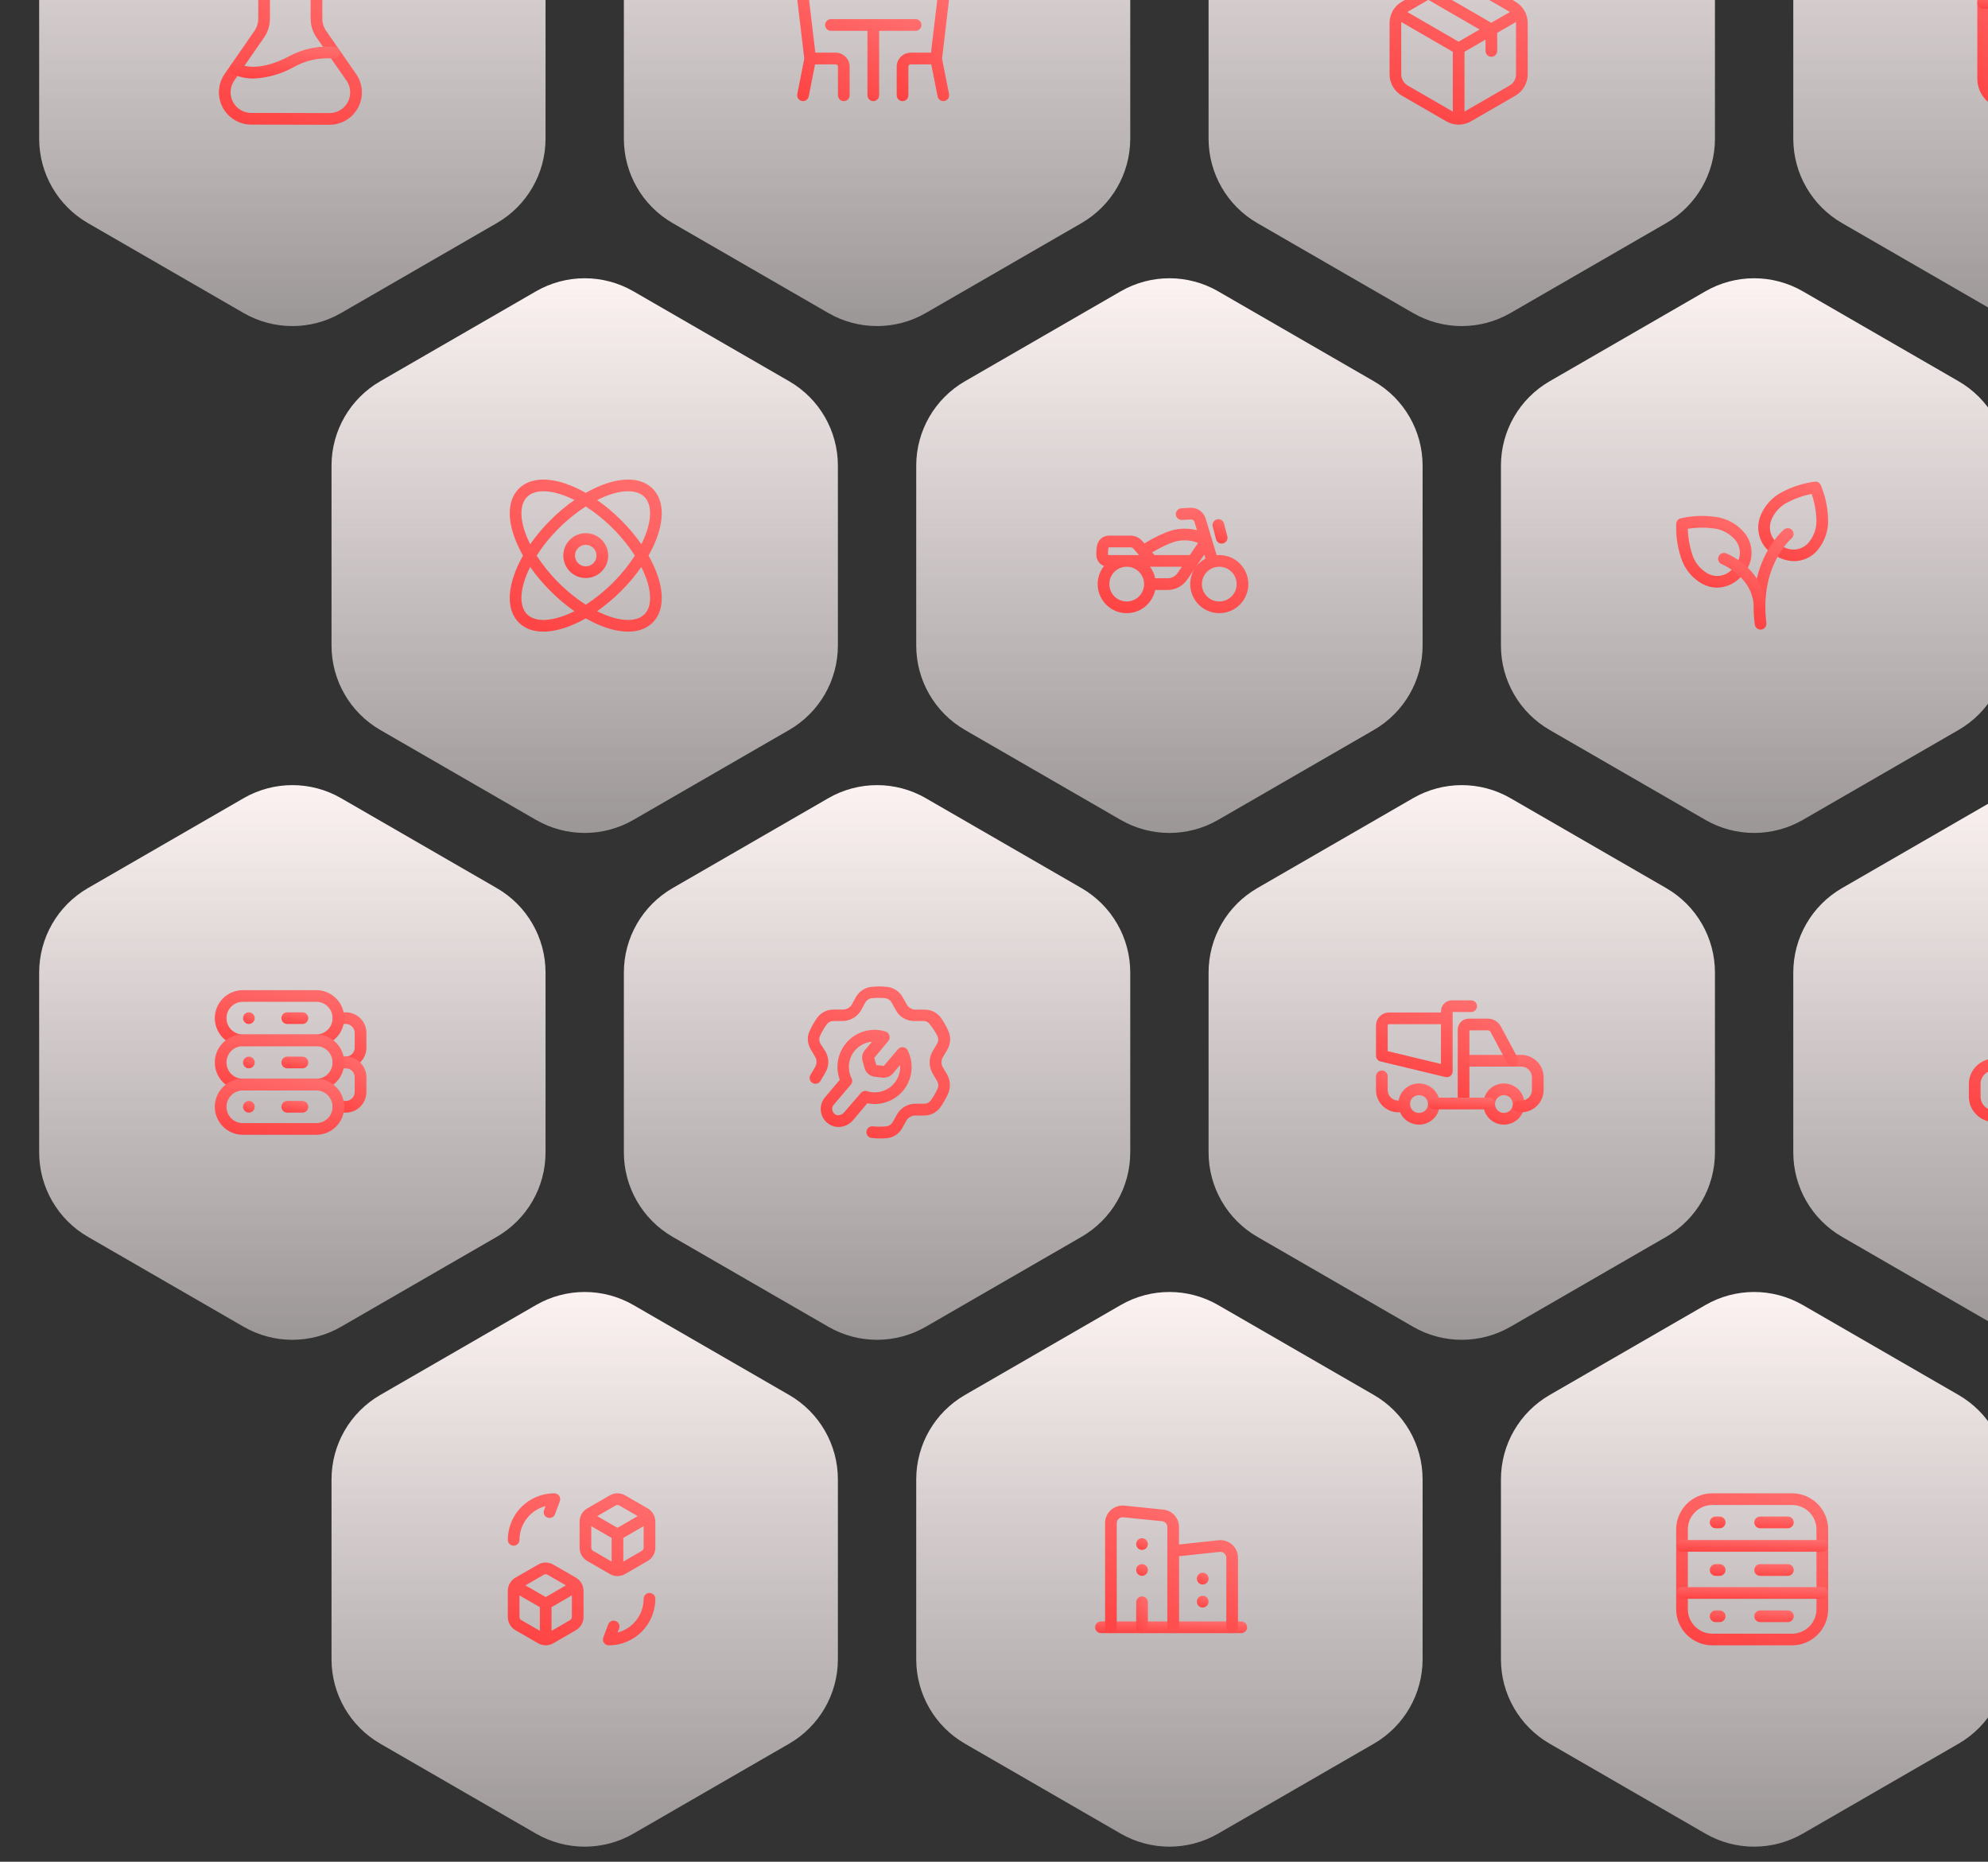 <svg width="408" height="382" viewBox="0 0 408 382" fill="none" xmlns="http://www.w3.org/2000/svg">
<rect x="0" y="0" width="408" height="382" fill="#333333" stroke="none"/>
<path d="M50 163.774C56.188 160.201 63.812 160.201 70 163.774L101.962 182.226C108.15 185.799 111.962 192.402 111.962 199.547V236.453C111.962 243.598 108.15 250.201 101.962 253.773L70 272.226C63.812 275.799 56.188 275.799 50 272.227L18.038 253.774C11.851 250.201 8.038 243.598 8.038 236.453V199.547C8.038 192.402 11.851 185.799 18.038 182.226L50 163.774Z" fill="url(#paint0_linear_3150_5143)"/>
<path d="M50 -44.227C56.188 -47.799 63.812 -47.799 70 -44.227L101.962 -25.773C108.15 -22.201 111.962 -15.598 111.962 -8.453V28.453C111.962 35.598 108.15 42.201 101.962 45.773L70 64.227C63.812 67.799 56.188 67.799 50 64.227L18.038 45.773C11.851 42.201 8.038 35.598 8.038 28.453V-8.453C8.038 -15.598 11.851 -22.201 18.038 -25.773L50 -44.227Z" fill="url(#paint1_linear_3150_5143)"/>
<path d="M290 163.774C296.188 160.201 303.812 160.201 310 163.774L341.962 182.226C348.15 185.799 351.962 192.402 351.962 199.547V236.453C351.962 243.598 348.15 250.201 341.962 253.773L310 272.226C303.812 275.799 296.188 275.799 290 272.227L258.038 253.774C251.85 250.201 248.038 243.598 248.038 236.453V199.547C248.038 192.402 251.85 185.799 258.038 182.226L290 163.774Z" fill="url(#paint2_linear_3150_5143)"/>
<path fill-rule="evenodd" clip-rule="evenodd" d="M291.224 224.704C290.968 224.704 290.715 224.756 290.482 224.854C290.251 224.951 290.044 225.094 289.875 225.27C289.706 225.445 289.58 225.649 289.5 225.869C289.419 226.09 289.387 226.323 289.405 226.553C289.407 226.581 289.408 226.61 289.408 226.639C289.408 226.778 289.431 226.917 289.475 227.053C289.48 227.066 289.484 227.08 289.488 227.094C289.59 227.446 289.81 227.764 290.124 227.994C290.438 228.224 290.827 228.352 291.233 228.352C291.637 228.352 292.026 228.224 292.34 227.994C292.654 227.764 292.874 227.446 292.976 227.094L292.981 227.076C293.023 226.941 293.042 226.802 293.04 226.662L294.24 226.643L293.043 226.553C293.061 226.321 293.029 226.089 292.949 225.869C292.869 225.649 292.742 225.445 292.574 225.27C292.405 225.094 292.198 224.952 291.966 224.854C291.733 224.756 291.48 224.704 291.224 224.704ZM295.44 226.678C295.474 226.126 295.394 225.571 295.205 225.049C295.009 224.51 294.701 224.02 294.304 223.607C293.907 223.193 293.427 222.865 292.898 222.642C292.369 222.419 291.799 222.304 291.224 222.304C290.649 222.304 290.079 222.419 289.55 222.642C289.02 222.866 288.542 223.194 288.145 223.607C287.747 224.02 287.44 224.51 287.244 225.049C287.053 225.573 286.972 226.132 287.008 226.69C287.014 227.061 287.075 227.429 287.189 227.782C287.443 228.644 287.978 229.396 288.704 229.929C289.436 230.466 290.325 230.752 291.233 230.752C292.14 230.752 293.028 230.466 293.76 229.929C294.49 229.393 295.026 228.637 295.279 227.77C295.387 227.415 295.441 227.048 295.44 226.678Z" fill="url(#paint3_linear_3150_5143)"/>
<path fill-rule="evenodd" clip-rule="evenodd" d="M308.646 224.704C308.162 224.704 307.698 224.896 307.356 225.238C307.015 225.58 306.822 226.044 306.822 226.529V226.548C306.82 226.703 306.841 226.856 306.884 227.003L306.89 227.021C306.997 227.404 307.226 227.742 307.543 227.982C307.86 228.222 308.247 228.352 308.646 228.352C309.044 228.352 309.431 228.222 309.748 227.982C310.066 227.741 310.295 227.404 310.403 227.021L310.408 227.003C310.451 226.856 310.472 226.703 310.47 226.548L311.67 226.529H310.47C310.47 226.045 310.277 225.58 309.935 225.238C309.593 224.896 309.129 224.704 308.646 224.704ZM312.87 226.52C312.867 225.403 312.423 224.331 311.632 223.541C310.84 222.749 309.766 222.304 308.646 222.304C307.525 222.304 306.451 222.749 305.659 223.541C304.868 224.332 304.425 225.404 304.422 226.52C304.417 226.911 304.47 227.3 304.581 227.677C304.831 228.561 305.361 229.339 306.093 229.894C306.828 230.452 307.725 230.752 308.646 230.752C309.567 230.752 310.463 230.452 311.198 229.894C311.93 229.34 312.461 228.562 312.711 227.677C312.822 227.3 312.875 226.911 312.87 226.52Z" fill="url(#paint4_linear_3150_5143)"/>
<path fill-rule="evenodd" clip-rule="evenodd" d="M299.602 217.648C299.602 216.985 300.139 216.448 300.802 216.448H312.231C313.446 216.453 314.609 216.941 315.465 217.801C316.321 218.662 316.802 219.826 316.802 221.04V223.653C316.796 224.864 316.312 226.023 315.456 226.879C314.601 227.735 313.442 228.219 312.231 228.224H312.226H311.666C311.003 228.224 310.466 227.687 310.466 227.024C310.466 226.361 311.003 225.824 311.666 225.824H312.223C312.799 225.821 313.351 225.59 313.759 225.182C314.167 224.774 314.398 224.221 314.402 223.645V221.04C314.402 220.46 314.172 219.905 313.763 219.494C313.355 219.083 312.801 218.851 312.223 218.848H300.802C300.139 218.848 299.602 218.31 299.602 217.648Z" fill="url(#paint5_linear_3150_5143)"/>
<path fill-rule="evenodd" clip-rule="evenodd" d="M299.828 209.665C300.248 209.245 300.817 209.009 301.412 209.009H305.374C305.914 209.013 306.445 209.16 306.912 209.44C307.377 209.72 307.759 210.119 308.018 210.594L308.022 210.602L311.446 217.002C311.759 217.586 311.539 218.313 310.954 218.626C310.37 218.939 309.643 218.718 309.33 218.134L305.909 211.739C305.854 211.639 305.773 211.556 305.677 211.498C305.583 211.442 305.473 211.41 305.357 211.409H301.572V226.337C301.572 226.999 301.035 227.537 300.372 227.537C299.709 227.537 299.172 226.999 299.172 226.337V211.248C299.172 210.652 299.409 210.084 299.828 209.665Z" fill="url(#paint6_linear_3150_5143)"/>
<path fill-rule="evenodd" clip-rule="evenodd" d="M283.598 219.648C284.261 219.648 284.798 220.185 284.798 220.848V223.648C284.798 224.225 285.028 224.778 285.436 225.187C285.844 225.595 286.398 225.824 286.974 225.824H288.142C288.805 225.824 289.342 226.361 289.342 227.024C289.342 227.687 288.805 228.224 288.142 228.224H286.974C285.76 228.224 284.597 227.742 283.739 226.884C282.881 226.026 282.398 224.861 282.398 223.648V220.848C282.398 220.185 282.936 219.648 283.598 219.648Z" fill="url(#paint7_linear_3150_5143)"/>
<path fill-rule="evenodd" clip-rule="evenodd" d="M293.094 226.416C293.094 225.753 293.631 225.216 294.294 225.216H305.638C306.3 225.216 306.838 225.753 306.838 226.416C306.838 227.079 306.3 227.616 305.638 227.616H294.294C293.631 227.616 293.094 227.079 293.094 226.416Z" fill="url(#paint8_linear_3150_5143)"/>
<path fill-rule="evenodd" clip-rule="evenodd" d="M296.383 205.904C296.803 205.484 297.372 205.248 297.966 205.248H301.934C302.597 205.248 303.134 205.785 303.134 206.448C303.134 207.11 302.597 207.648 301.934 207.648H298.127V219.824C298.127 220.192 297.958 220.539 297.669 220.767C297.381 220.994 297.004 221.077 296.646 220.991L283.318 217.791C282.779 217.662 282.399 217.179 282.399 216.624V210.438C282.396 210.086 282.462 209.735 282.596 209.407C282.732 209.075 282.932 208.777 283.181 208.527C283.43 208.279 283.729 208.077 284.062 207.941C284.393 207.806 284.744 207.742 285.092 207.745H295.727V207.488C295.727 206.895 295.962 206.324 296.383 205.904ZM295.727 210.145H285.074C285.033 210.144 284.998 210.151 284.968 210.164C284.938 210.176 284.907 210.196 284.878 210.224C284.85 210.252 284.831 210.283 284.818 210.313C284.805 210.346 284.798 210.382 284.798 210.419L284.799 210.432L284.799 215.678L295.727 218.302V210.145Z" fill="url(#paint9_linear_3150_5143)"/>
<path d="M290 -44.227C296.188 -47.799 303.812 -47.799 310 -44.227L341.962 -25.773C348.15 -22.201 351.962 -15.598 351.962 -8.453V28.453C351.962 35.598 348.15 42.201 341.962 45.773L310 64.227C303.812 67.799 296.188 67.799 290 64.227L258.038 45.773C251.85 42.201 248.038 35.598 248.038 28.453V-8.453C248.038 -15.598 251.85 -22.201 258.038 -25.773L290 -44.227Z" fill="url(#paint10_linear_3150_5143)"/>
<path d="M110 267.774C116.188 264.201 123.812 264.201 130 267.774L161.962 286.226C168.15 289.799 171.962 296.402 171.962 303.547V340.453C171.962 347.598 168.15 354.201 161.962 357.773L130 376.226C123.812 379.799 116.188 379.799 110 376.227L78.038 357.774C71.85 354.201 68.038 347.598 68.038 340.453V303.547C68.038 296.402 71.85 289.799 78.038 286.226L110 267.774Z" fill="url(#paint11_linear_3150_5143)"/>
<path fill-rule="evenodd" clip-rule="evenodd" d="M111.962 309.032C108.888 309.834 106.619 312.63 106.619 315.955C106.619 316.618 106.081 317.155 105.419 317.155C104.756 317.155 104.219 316.618 104.219 315.955C104.219 310.678 108.497 306.4 113.774 306.4C114.167 306.4 114.535 306.592 114.759 306.915C114.983 307.238 115.036 307.65 114.899 308.018L113.907 310.686C113.676 311.308 112.985 311.624 112.364 311.393C111.743 311.162 111.426 310.471 111.657 309.85L111.962 309.032ZM125.156 306.82C126.125 306.26 127.321 306.26 128.29 306.82L132.928 309.497C133.899 310.058 134.497 311.094 134.497 312.213V317.569C134.497 318.688 133.9 319.724 132.929 320.285L128.291 322.962C127.864 323.208 127.393 323.347 126.917 323.376C126.854 323.386 126.789 323.392 126.724 323.392C126.658 323.392 126.594 323.386 126.532 323.376C126.055 323.347 125.583 323.209 125.155 322.962L120.517 320.285C119.548 319.724 118.95 318.688 118.95 317.569V312.213C118.95 311.667 119.092 311.141 119.35 310.68C119.36 310.661 119.371 310.641 119.382 310.622C119.398 310.594 119.415 310.567 119.433 310.542C119.7 310.118 120.068 309.757 120.516 309.498L125.156 306.82C125.156 306.82 125.156 306.82 125.156 306.82ZM121.35 313.147V317.569C121.35 317.832 121.491 318.075 121.717 318.206C121.717 318.206 121.717 318.206 121.717 318.206L125.524 320.403V315.56L121.35 313.147ZM127.924 315.555V320.403L131.729 318.206C131.956 318.075 132.097 317.832 132.097 317.569V313.141L127.924 315.555ZM130.868 311.079L126.719 313.479L122.573 311.082L126.356 308.899C126.582 308.768 126.863 308.767 127.092 308.899C127.091 308.899 127.092 308.899 127.092 308.899L130.868 311.079ZM110.424 321.029C111.394 320.468 112.589 320.469 113.559 321.028L118.197 323.706C119.168 324.266 119.765 325.302 119.765 326.422V331.777C119.765 332.897 119.168 333.933 118.197 334.493C118.197 334.493 118.197 334.493 118.197 334.493L113.56 337.171C113.133 337.417 112.661 337.555 112.185 337.585C112.122 337.595 112.058 337.6 111.992 337.6C111.927 337.6 111.863 337.595 111.801 337.585C111.324 337.556 110.852 337.418 110.424 337.17C110.424 337.17 110.424 337.17 110.424 337.17L105.786 334.493C104.816 333.933 104.219 332.896 104.219 331.777V326.422C104.219 325.303 104.816 324.267 105.785 323.706L110.424 321.029ZM113.192 334.611L116.997 332.415C117.225 332.284 117.365 332.04 117.365 331.777V327.351L113.192 329.765V334.611ZM110.792 329.767V334.612L106.986 332.415C106.76 332.284 106.619 332.04 106.619 331.777V327.353L110.792 329.767ZM111.991 327.688L116.138 325.289L112.36 323.107C112.131 322.975 111.851 322.976 111.625 323.107L107.844 325.289L111.991 327.688ZM133.297 326.843C133.96 326.843 134.497 327.38 134.497 328.043C134.497 333.32 130.219 337.598 124.942 337.598C124.549 337.598 124.181 337.406 123.957 337.083C123.733 336.761 123.68 336.349 123.817 335.98L124.809 333.312C125.04 332.691 125.73 332.374 126.352 332.605C126.973 332.836 127.289 333.527 127.059 334.148L126.754 334.967C129.828 334.164 132.097 331.369 132.097 328.043C132.097 327.38 132.634 326.843 133.297 326.843Z" fill="url(#paint12_linear_3150_5143)"/>
<path d="M110 59.773C116.188 56.201 123.812 56.201 130 59.773L161.962 78.227C168.15 81.799 171.962 88.402 171.962 95.547V132.453C171.962 139.598 168.15 146.201 161.962 149.773L130 168.226C123.812 171.799 116.188 171.799 110 168.227L78.038 149.774C71.85 146.201 68.038 139.598 68.038 132.453V95.547C68.038 88.402 71.85 81.799 78.038 78.227L110 59.773Z" fill="url(#paint13_linear_3150_5143)"/>
<path d="M230 267.774C236.188 264.201 243.812 264.201 250 267.774L281.962 286.226C288.15 289.799 291.962 296.402 291.962 303.547V340.453C291.962 347.598 288.15 354.201 281.962 357.773L250 376.226C243.812 379.799 236.188 379.799 230 376.227L198.038 357.774C191.85 354.201 188.038 347.598 188.038 340.453V303.547C188.038 296.402 191.85 289.799 198.038 286.226L230 267.774Z" fill="url(#paint14_linear_3150_5143)"/>
<path fill-rule="evenodd" clip-rule="evenodd" d="M224.75 333.888C224.75 333.225 225.287 332.688 225.95 332.688H254.75C255.413 332.688 255.95 333.225 255.95 333.888C255.95 334.55 255.413 335.088 254.75 335.088H225.95C225.287 335.088 224.75 334.55 224.75 333.888Z" fill="url(#paint15_linear_3150_5143)"/>
<path fill-rule="evenodd" clip-rule="evenodd" d="M234.38 320.925C235.042 320.925 235.58 321.462 235.58 322.125V322.141C235.58 322.804 235.042 323.341 234.38 323.341C233.717 323.341 233.18 322.804 233.18 322.141V322.125C233.18 321.462 233.717 320.925 234.38 320.925Z" fill="url(#paint16_linear_3150_5143)"/>
<path fill-rule="evenodd" clip-rule="evenodd" d="M234.38 315.606C235.042 315.606 235.58 316.143 235.58 316.806V316.822C235.58 317.485 235.042 318.022 234.38 318.022C233.717 318.022 233.18 317.485 233.18 316.822V316.806C233.18 316.143 233.717 315.606 234.38 315.606Z" fill="url(#paint17_linear_3150_5143)"/>
<path fill-rule="evenodd" clip-rule="evenodd" d="M246.833 327.425C247.496 327.425 248.033 327.962 248.033 328.625V328.641C248.033 329.304 247.496 329.841 246.833 329.841C246.17 329.841 245.633 329.304 245.633 328.641V328.625C245.633 327.962 246.17 327.425 246.833 327.425Z" fill="url(#paint18_linear_3150_5143)"/>
<path fill-rule="evenodd" clip-rule="evenodd" d="M246.833 322.7C247.496 322.7 248.033 323.237 248.033 323.9V323.916C248.033 324.579 247.496 325.116 246.833 325.116C246.17 325.116 245.633 324.579 245.633 323.916V323.9C245.633 323.237 246.17 322.7 246.833 322.7Z" fill="url(#paint19_linear_3150_5143)"/>
<path fill-rule="evenodd" clip-rule="evenodd" d="M250.09 316.033C252.218 315.807 254.074 317.473 254.074 319.614V333.884C254.074 334.546 253.537 335.084 252.874 335.084C252.211 335.084 251.674 334.546 251.674 333.884V319.614C251.674 318.901 251.056 318.344 250.344 318.42C250.344 318.42 250.344 318.42 250.344 318.42L240.914 319.43C240.255 319.5 239.663 319.023 239.593 318.364C239.522 317.706 239.999 317.114 240.658 317.043L250.09 316.033Z" fill="url(#paint20_linear_3150_5143)"/>
<path fill-rule="evenodd" clip-rule="evenodd" d="M234.38 327.562C235.042 327.562 235.58 328.1 235.58 328.763V333.886C235.58 334.548 235.042 335.086 234.38 335.086C233.717 335.086 233.18 334.548 233.18 333.886V328.763C233.18 328.1 233.717 327.562 234.38 327.562Z" fill="url(#paint21_linear_3150_5143)"/>
<path fill-rule="evenodd" clip-rule="evenodd" d="M226.797 312.513C226.797 310.381 228.64 308.716 230.761 308.931L238.732 309.739C238.732 309.739 238.732 309.739 238.732 309.739C240.573 309.924 241.972 311.473 241.972 313.321V316.743C241.983 316.809 241.988 316.876 241.988 316.945V333.887C241.988 334.54 241.467 335.071 240.817 335.087C240.802 335.087 240.787 335.087 240.772 335.087C240.109 335.087 239.572 334.55 239.572 333.887V313.321C239.572 312.704 239.105 312.188 238.493 312.127L230.519 311.319C230.519 311.319 230.519 311.319 230.519 311.319C229.811 311.247 229.197 311.803 229.197 312.513V333.887C229.197 334.55 228.66 335.087 227.997 335.087C227.334 335.087 226.797 334.55 226.797 333.887V312.513Z" fill="url(#paint22_linear_3150_5143)"/>
<path d="M230 59.773C236.188 56.201 243.812 56.201 250 59.773L281.962 78.227C288.15 81.799 291.962 88.402 291.962 95.547V132.453C291.962 139.598 288.15 146.201 281.962 149.773L250 168.226C243.812 171.799 236.188 171.799 230 168.227L198.038 149.774C191.85 146.201 188.038 139.598 188.038 132.453V95.547C188.038 88.402 191.85 81.799 198.038 78.227L230 59.773Z" fill="url(#paint23_linear_3150_5143)"/>
<path fill-rule="evenodd" clip-rule="evenodd" d="M247.435 106.381C247.016 105.031 245.736 104.119 244.308 104.189L242.451 104.29C241.789 104.326 241.281 104.891 241.317 105.553C241.353 106.215 241.919 106.722 242.581 106.686L244.428 106.586C244.748 106.571 245.043 106.776 245.142 107.088L245.654 108.793C244.635 108.518 243.341 108.368 241.784 108.559L241.781 108.559C240.168 108.761 238.257 109.635 236.852 110.374C236.126 110.755 235.491 111.124 235.038 111.398C234.976 111.436 234.918 111.471 234.863 111.505L234.423 111C233.807 110.293 232.931 109.898 232.011 109.898H227.735C227.224 109.898 226.721 110.002 226.276 110.274C225.824 110.55 225.531 110.941 225.347 111.346C225.017 112.076 225 112.968 225 113.638V113.868C225 114.907 225.654 115.793 226.573 116.135C225.761 117.155 225.275 118.446 225.275 119.851C225.275 123.144 227.945 125.814 231.239 125.814C234.121 125.814 236.526 123.769 237.081 121.051H239.619C241.25 121.051 242.756 120.252 243.668 118.904L243.669 118.902L245.161 116.716C244.597 117.627 244.272 118.701 244.272 119.851C244.272 123.144 246.942 125.814 250.236 125.814C253.529 125.814 256.199 123.144 256.199 119.851C256.199 116.557 253.529 113.887 250.236 113.887C250.054 113.887 249.874 113.895 249.697 113.911L247.439 106.391L247.435 106.381ZM245.704 111.336C245.764 111.36 245.822 111.385 245.878 111.41L245.866 111.427L244.186 113.887H236.934L236.461 113.343C236.865 113.103 237.387 112.804 237.968 112.498C239.36 111.766 240.935 111.084 242.077 110.941C243.732 110.738 244.936 111.026 245.704 111.336ZM231.281 113.887L231.239 113.887L231.196 113.887H227.42C227.408 113.887 227.4 113.879 227.4 113.868V113.638C227.4 113.298 227.408 113.017 227.435 112.782C227.462 112.542 227.502 112.407 227.533 112.336C227.537 112.329 227.54 112.323 227.542 112.318C227.571 112.31 227.63 112.298 227.735 112.298H232.011C232.239 112.298 232.454 112.393 232.613 112.575L233.754 113.887H231.281ZM231.272 116.287C233.225 116.305 234.802 117.894 234.802 119.851C234.802 121.819 233.207 123.414 231.239 123.414C229.27 123.414 227.675 121.819 227.675 119.851C227.675 117.894 229.253 116.305 231.206 116.287H231.272ZM236.021 116.287H242.548L241.684 117.553L241.681 117.558C241.216 118.246 240.455 118.651 239.619 118.651H237.082C236.903 117.779 236.535 116.976 236.021 116.287ZM245.462 116.276L247.156 113.794L247.399 114.604C246.639 115.016 245.978 115.588 245.462 116.276ZM250.236 116.287C248.267 116.287 246.672 117.883 246.672 119.851C246.672 121.819 248.267 123.414 250.236 123.414C252.204 123.414 253.799 121.819 253.799 119.851C253.799 117.883 252.204 116.287 250.236 116.287Z" fill="url(#paint24_linear_3150_5143)"/>
<path d="M251.214 107.426C251.048 106.785 250.394 106.399 249.752 106.565C249.11 106.73 248.724 107.385 248.89 108.026L249.564 110.638C249.73 111.28 250.385 111.665 251.026 111.5C251.668 111.334 252.054 110.679 251.888 110.038L251.214 107.426Z" fill="url(#paint25_linear_3150_5143)"/>
<path d="M350 267.774C356.188 264.201 363.812 264.201 370 267.774L401.962 286.226C408.15 289.799 411.962 296.402 411.962 303.547V340.453C411.962 347.598 408.15 354.201 401.962 357.773L370 376.226C363.812 379.799 356.188 379.799 350 376.227L318.038 357.774C311.85 354.201 308.038 347.598 308.038 340.453V303.547C308.038 296.402 311.85 289.799 318.038 286.226L350 267.774Z" fill="url(#paint26_linear_3150_5143)"/>
<path d="M350 59.773C356.188 56.201 363.812 56.201 370 59.773L401.962 78.227C408.15 81.799 411.962 88.402 411.962 95.547V132.453C411.962 139.598 408.15 146.201 401.962 149.773L370 168.226C363.812 171.799 356.188 171.799 350 168.227L318.038 149.774C311.85 146.201 308.038 139.598 308.038 132.453V95.547C308.038 88.402 311.85 81.799 318.038 78.227L350 59.773Z" fill="url(#paint27_linear_3150_5143)"/>
<path d="M170 163.774C176.188 160.201 183.812 160.201 190 163.774L221.962 182.226C228.15 185.799 231.962 192.402 231.962 199.547V236.453C231.962 243.598 228.15 250.201 221.962 253.773L190 272.226C183.812 275.799 176.188 275.799 170 272.227L138.038 253.774C131.85 250.201 128.038 243.598 128.038 236.453V199.547C128.038 192.402 131.85 185.799 138.038 182.226L170 163.774Z" fill="url(#paint28_linear_3150_5143)"/>
<path d="M194.413 220.536L193.469 218.936C193.3 218.639 193.217 218.301 193.229 217.96C193.217 217.618 193.3 217.28 193.469 216.984L194.413 215.384C194.755 214.814 194.956 214.171 194.997 213.509C195.039 212.846 194.921 212.183 194.653 211.576C194.222 210.582 193.686 209.638 193.053 208.76C192.668 208.257 192.171 207.85 191.602 207.572C191.033 207.295 190.406 207.153 189.773 207.16H187.837C187.493 207.147 187.157 207.048 186.861 206.872C186.563 206.711 186.315 206.474 186.141 206.184L185.245 204.584C184.918 204.004 184.457 203.511 183.9 203.146C183.343 202.781 182.707 202.555 182.045 202.488C180.982 202.371 179.909 202.371 178.845 202.488C178.181 202.556 177.543 202.783 176.986 203.151C176.429 203.519 175.969 204.016 175.645 204.6L174.797 206.152C174.627 206.454 174.371 206.699 174.061 206.856C173.764 207.03 173.429 207.129 173.085 207.144H171.069C170.433 207.137 169.805 207.279 169.233 207.556C168.661 207.834 168.161 208.24 167.773 208.744C167.134 209.629 166.587 210.578 166.141 211.576C165.914 212.079 165.794 212.624 165.789 213.176C165.794 213.925 165.998 214.659 166.381 215.304L167.325 216.904C167.496 217.205 167.579 217.549 167.565 217.896C167.577 218.237 167.494 218.575 167.325 218.872L166.381 220.472C166.286 220.604 166.219 220.754 166.183 220.913C166.148 221.072 166.145 221.237 166.176 221.397C166.206 221.557 166.269 221.709 166.36 221.844C166.451 221.979 166.569 222.094 166.706 222.182C166.843 222.27 166.996 222.33 167.157 222.357C167.318 222.383 167.482 222.377 167.641 222.338C167.799 222.3 167.948 222.229 168.078 222.131C168.208 222.033 168.316 221.909 168.397 221.768L169.341 220.168C169.752 219.509 169.979 218.752 169.997 217.976C170.008 217.196 169.809 216.428 169.421 215.752L168.397 214.184C168.253 213.945 168.168 213.675 168.148 213.397C168.129 213.119 168.176 212.84 168.285 212.584C168.667 211.739 169.134 210.935 169.677 210.184C169.84 209.965 170.053 209.789 170.298 209.669C170.543 209.549 170.813 209.49 171.085 209.496H172.909C173.686 209.494 174.449 209.284 175.117 208.888C175.785 208.509 176.338 207.956 176.717 207.288L177.597 205.688C177.739 205.444 177.936 205.238 178.172 205.085C178.408 204.932 178.677 204.837 178.957 204.808C179.841 204.727 180.729 204.727 181.613 204.808C181.893 204.837 182.162 204.932 182.398 205.085C182.634 205.238 182.831 205.444 182.973 205.688L183.869 207.288C184.22 207.945 184.739 208.497 185.373 208.888C186.048 209.282 186.815 209.492 187.597 209.496H189.421C189.695 209.48 189.969 209.535 190.215 209.655C190.462 209.776 190.673 209.958 190.829 210.184C191.432 210.934 191.957 211.743 192.397 212.6C192.51 212.855 192.56 213.135 192.54 213.413C192.521 213.692 192.433 213.962 192.285 214.2L191.341 215.8C190.972 216.465 190.784 217.215 190.797 217.976C190.786 218.755 190.985 219.523 191.373 220.2L192.317 221.8C192.479 222.071 192.568 222.38 192.573 222.696C192.574 222.927 192.525 223.157 192.429 223.368C192.047 224.212 191.581 225.016 191.037 225.768C190.885 225.986 190.682 226.164 190.444 226.284C190.207 226.404 189.943 226.463 189.677 226.456H187.853C187.101 226.463 186.364 226.661 185.709 227.032C185.042 227.411 184.489 227.964 184.109 228.632L183.213 230.232C183.071 230.475 182.874 230.681 182.638 230.834C182.402 230.987 182.133 231.082 181.853 231.112C180.969 231.192 180.081 231.192 179.197 231.112C179.036 231.086 178.871 231.093 178.713 231.134C178.554 231.174 178.406 231.246 178.276 231.346C178.147 231.446 178.039 231.571 177.96 231.714C177.88 231.856 177.831 232.014 177.815 232.177C177.798 232.339 177.815 232.503 177.865 232.659C177.914 232.815 177.995 232.959 178.101 233.082C178.209 233.206 178.34 233.306 178.487 233.377C178.634 233.448 178.794 233.489 178.957 233.496C179.955 233.605 180.964 233.642 181.962 233.546C182.626 233.477 183.267 233.28 183.824 232.912C184.381 232.544 184.841 232.047 185.165 231.464L186.061 229.864C186.239 229.571 186.493 229.333 186.797 229.176C187.086 228.997 187.417 228.898 187.757 228.888H189.597C190.256 228.901 190.908 228.755 191.499 228.463C192.089 228.17 192.601 227.74 192.989 227.208C193.617 226.32 194.153 225.371 194.589 224.376C194.816 223.873 194.936 223.328 194.941 222.776C194.976 221.994 194.793 221.219 194.413 220.536Z" fill="url(#paint29_linear_3150_5143)"/>
<path fill-rule="evenodd" clip-rule="evenodd" d="M185.282 223.863C186.252 222.724 186.865 221.325 187.044 219.839C187.223 218.354 186.961 216.849 186.29 215.511C186.201 215.335 186.07 215.183 185.908 215.069C185.746 214.955 185.559 214.884 185.363 214.86C185.166 214.836 184.967 214.861 184.783 214.933C184.598 215.005 184.435 215.121 184.306 215.271L181.378 218.711L179.858 218.535L179.426 217.047L182.322 213.591C182.447 213.437 182.533 213.254 182.572 213.059C182.611 212.864 182.602 212.662 182.546 212.471C182.494 212.281 182.395 212.106 182.258 211.964C182.121 211.821 181.951 211.715 181.762 211.655C180.404 211.227 178.954 211.188 177.575 211.544C176.196 211.9 174.945 212.637 173.965 213.669C172.984 214.701 172.313 215.988 172.028 217.383C171.744 218.778 171.857 220.225 172.354 221.559L169.33 225.127C169.002 225.511 168.756 225.956 168.606 226.438C168.456 226.919 168.405 227.426 168.458 227.928C168.51 228.429 168.664 228.915 168.91 229.355C169.157 229.795 169.49 230.181 169.89 230.487C170.516 230.977 171.288 231.242 172.082 231.239C172.651 231.235 173.213 231.108 173.729 230.868C174.245 230.628 174.704 230.28 175.074 229.847L178.002 226.375C179.33 226.64 180.703 226.547 181.982 226.105C183.262 225.664 184.401 224.89 185.282 223.863ZM176.658 224.279L173.202 228.279C173.058 228.444 172.881 228.578 172.683 228.671C172.485 228.765 172.269 228.816 172.05 228.823C171.785 228.827 171.526 228.743 171.314 228.583C171.173 228.474 171.054 228.338 170.967 228.182C170.879 228.026 170.824 227.854 170.805 227.676C170.785 227.498 170.802 227.318 170.854 227.147C170.906 226.976 170.991 226.817 171.106 226.679L174.61 222.567C174.762 222.388 174.859 222.169 174.887 221.935C174.916 221.702 174.875 221.466 174.77 221.255C174.388 220.496 174.197 219.654 174.216 218.803C174.235 217.953 174.462 217.12 174.877 216.378C175.292 215.635 175.883 215.007 176.598 214.546C177.314 214.085 178.131 213.807 178.978 213.735L177.506 215.463C177.251 215.77 177.074 216.134 176.99 216.524C176.906 216.915 176.919 217.319 177.026 217.703L177.442 219.191C177.581 219.668 177.863 220.09 178.249 220.402C178.635 220.714 179.107 220.9 179.602 220.935L181.122 221.111H181.41C181.76 221.112 182.106 221.036 182.423 220.89C182.741 220.743 183.023 220.53 183.25 220.263L184.722 218.535C184.831 219.9 184.394 221.253 183.506 222.295C182.844 223.073 181.968 223.64 180.986 223.924C180.005 224.209 178.962 224.199 177.986 223.895C177.752 223.817 177.5 223.812 177.262 223.88C177.025 223.949 176.814 224.088 176.658 224.279Z" fill="url(#paint30_linear_3150_5143)"/>
<path d="M170 -44.227C176.188 -47.799 183.812 -47.799 190 -44.227L221.962 -25.773C228.15 -22.201 231.962 -15.598 231.962 -8.453V28.453C231.962 35.598 228.15 42.201 221.962 45.773L190 64.227C183.812 67.799 176.188 67.799 170 64.227L138.038 45.773C131.85 42.201 128.038 35.598 128.038 28.453V-8.453C128.038 -15.598 131.85 -22.201 138.038 -25.773L170 -44.227Z" fill="url(#paint31_linear_3150_5143)"/>
<path d="M164.661 -1.532C165.319 -1.612 165.916 -1.148 165.994 -0.492L167.334 10.804H171.488C173.08 10.804 174.372 12.1 174.372 13.684V19.556C174.372 20.212 173.834 20.756 173.172 20.756C172.509 20.756 171.972 20.212 171.972 19.556V13.684C171.972 13.428 171.755 13.204 171.488 13.204H167.278L165.98 19.78C165.852 20.436 165.22 20.852 164.57 20.724C163.919 20.596 163.497 19.972 163.624 19.316L165.065 12.029L163.61 -0.204C163.532 -0.86 164.002 -1.452 164.661 -1.532Z" fill="url(#paint32_linear_3150_5143)"/>
<path d="M193.741 -1.532C194.401 -1.452 194.871 -0.86 194.792 -0.204L193.337 12.027L194.778 19.316C194.906 19.972 194.484 20.596 193.833 20.724C193.183 20.852 192.551 20.436 192.423 19.78L191.124 13.204H186.914C186.647 13.204 186.431 13.428 186.431 13.684V19.556C186.431 20.212 185.893 20.756 185.231 20.756C184.569 20.756 184.031 20.212 184.031 19.556V13.684C184.031 12.1 185.322 10.804 186.914 10.804H191.069L192.409 -0.492C192.487 -1.148 193.084 -1.612 193.741 -1.532Z" fill="url(#paint33_linear_3150_5143)"/>
<path d="M169.336 5.124C169.336 4.452 169.873 3.924 170.536 3.924H187.916C188.579 3.924 189.116 4.452 189.116 5.124C189.116 5.78 188.579 6.324 187.916 6.324H180.427V19.556C180.427 20.212 179.889 20.756 179.227 20.756C178.565 20.756 178.027 20.212 178.027 19.556V6.324H170.536C169.873 6.324 169.336 5.78 169.336 5.124Z" fill="url(#paint34_linear_3150_5143)"/>
<path d="M67.634 25.6H67.626L51.544 25.57C50.336 25.566 49.152 25.233 48.119 24.606C47.087 23.979 46.245 23.082 45.685 22.012C45.125 20.941 44.868 19.738 44.942 18.532C45.016 17.326 45.418 16.164 46.104 15.17L47.138 13.68C49.058 10.914 50.933 8.206 52.219 6.344C52.73 5.605 53.002 4.727 53 3.829V-4.4C53 -4.718 53.127 -5.023 53.352 -5.248C53.577 -5.474 53.882 -5.6 54.2 -5.6C54.518 -5.6 54.824 -5.474 55.049 -5.248C55.274 -5.023 55.4 -4.718 55.4 -4.4V3.821C55.403 5.207 54.982 6.561 54.194 7.701C52.914 9.565 51.029 12.274 49.109 15.038L48.077 16.53C47.637 17.164 47.38 17.906 47.332 18.677C47.284 19.447 47.447 20.215 47.805 20.899C48.163 21.583 48.701 22.156 49.36 22.556C50.02 22.957 50.777 23.169 51.549 23.17L67.63 23.2C68.403 23.202 69.162 22.992 69.824 22.593C70.486 22.194 71.026 21.621 71.385 20.936C71.745 20.252 71.91 19.482 71.862 18.711C71.815 17.939 71.557 17.195 71.117 16.56L64.968 7.704C64.173 6.561 63.748 5.202 63.752 3.81V-4.4C63.752 -4.718 63.879 -5.023 64.103 -5.248C64.329 -5.474 64.634 -5.6 64.952 -5.6C65.27 -5.6 65.576 -5.474 65.801 -5.248C66.026 -5.023 66.152 -4.718 66.152 -4.4V3.808C66.151 4.711 66.426 5.593 66.941 6.334L69.501 10.026C69.564 10.093 69.617 10.168 69.661 10.25L73.091 15.189C73.781 16.184 74.185 17.349 74.259 18.558C74.334 19.766 74.076 20.972 73.514 22.045C72.953 23.117 72.108 24.016 71.072 24.642C70.035 25.269 68.848 25.6 67.637 25.6H67.634Z" fill="url(#paint35_linear_3150_5143)"/>
<path d="M52.005 16.111C50.548 16.129 49.105 15.817 47.785 15.198C47.642 15.13 47.515 15.035 47.41 14.918C47.304 14.801 47.223 14.665 47.17 14.516C47.118 14.368 47.095 14.21 47.103 14.053C47.111 13.896 47.151 13.742 47.218 13.6C47.286 13.457 47.381 13.33 47.498 13.225C47.615 13.119 47.752 13.038 47.9 12.985C48.049 12.933 48.206 12.91 48.363 12.918C48.52 12.926 48.675 12.965 48.817 13.033C51.367 14.246 54.897 13.793 59.025 11.715C61.982 10.03 65.389 9.303 68.777 9.635C68.932 9.659 69.082 9.714 69.216 9.797C69.351 9.879 69.467 9.987 69.56 10.114C69.653 10.242 69.72 10.386 69.756 10.54C69.793 10.693 69.8 10.852 69.775 11.008C69.751 11.163 69.695 11.312 69.613 11.447C69.531 11.582 69.423 11.698 69.295 11.791C69.168 11.884 69.023 11.95 68.87 11.987C68.717 12.024 68.558 12.031 68.402 12.006C65.509 11.761 62.611 12.409 60.098 13.864C57.611 15.229 54.841 15.998 52.005 16.111Z" fill="url(#paint36_linear_3150_5143)"/>
<path d="M410 163.774C416.188 160.201 423.812 160.201 430 163.774L461.962 182.226C468.15 185.799 471.962 192.402 471.962 199.547V236.453C471.962 243.598 468.15 250.201 461.962 253.773L430 272.226C423.812 275.799 416.188 275.799 410 272.227L378.038 253.774C371.85 250.201 368.038 243.598 368.038 236.453V199.547C368.038 192.402 371.85 185.799 378.038 182.226L410 163.774Z" fill="url(#paint37_linear_3150_5143)"/>
<path fill-rule="evenodd" clip-rule="evenodd" d="M412.174 205.788C412.837 205.788 413.374 206.325 413.374 206.988V217.22H418.47V213.231C418.47 212.568 419.008 212.031 419.67 212.031C420.333 212.031 420.87 212.568 420.87 213.231V217.22H425.967V206.988C425.967 206.325 426.504 205.788 427.167 205.788C427.829 205.788 428.367 206.325 428.367 206.988V217.22H430.06C432.938 217.22 435.27 219.552 435.27 222.431V225.002C435.27 227.88 432.938 230.212 430.06 230.212H409.281C406.403 230.212 404.07 227.88 404.07 225.002V222.431C404.07 219.552 406.403 217.22 409.281 217.22H410.974V206.988C410.974 206.325 411.511 205.788 412.174 205.788ZM412.143 219.62H409.281C407.728 219.62 406.47 220.878 406.47 222.431V225.002C406.47 226.555 407.728 227.812 409.281 227.812H430.06C431.613 227.812 432.87 226.555 432.87 225.002V222.431C432.87 220.878 431.613 219.62 430.06 219.62H427.198C427.187 219.621 427.177 219.621 427.167 219.621C427.156 219.621 427.146 219.621 427.136 219.62H412.205C412.194 219.621 412.184 219.621 412.174 219.621C412.164 219.621 412.153 219.621 412.143 219.62ZM409.268 223.716C409.268 223.053 409.806 222.516 410.468 222.516H411.283C411.945 222.516 412.483 223.053 412.483 223.716C412.483 224.379 411.945 224.916 411.283 224.916H410.468C409.806 224.916 409.268 224.379 409.268 223.716ZM414.156 223.716C414.156 223.053 414.693 222.516 415.356 222.516H416.17C416.833 222.516 417.37 223.053 417.37 223.716C417.37 224.379 416.833 224.916 416.17 224.916H415.356C414.693 224.916 414.156 224.379 414.156 223.716Z" fill="url(#paint38_linear_3150_5143)"/>
<path d="M410 -44.227C416.188 -47.799 423.812 -47.799 430 -44.227L461.962 -25.773C468.15 -22.201 471.962 -15.598 471.962 -8.453V28.453C471.962 35.598 468.15 42.201 461.962 45.773L430 64.227C423.812 67.799 416.188 67.799 410 64.227L378.038 45.773C371.85 42.201 368.038 35.598 368.038 28.453V-8.453C368.038 -15.598 371.85 -22.201 378.038 -25.773L410 -44.227Z" fill="url(#paint39_linear_3150_5143)"/>
<path fill-rule="evenodd" clip-rule="evenodd" d="M120.216 109.394C122.759 109.394 124.822 111.455 124.822 114C124.822 116.544 122.759 118.606 120.216 118.606C117.67 118.606 115.609 116.542 115.609 114C115.609 111.456 117.671 109.394 120.216 109.394ZM122.422 114C122.422 112.781 121.434 111.794 120.216 111.794C118.997 111.794 118.009 112.781 118.009 114C118.009 115.219 118.997 116.206 120.216 116.206C121.434 116.206 122.422 115.218 122.422 114Z" fill="url(#paint40_linear_3150_5143)"/>
<path fill-rule="evenodd" clip-rule="evenodd" d="M107.338 113.999C106.528 112.575 105.885 111.163 105.429 109.803C104.213 106.178 104.21 102.531 106.479 100.262C108.747 97.995 112.394 97.997 116.02 99.213C117.38 99.669 118.792 100.311 120.216 101.122C121.64 100.311 123.053 99.669 124.412 99.213C128.039 97.997 131.685 97.995 133.953 100.262C136.221 102.531 136.22 106.178 135.003 109.803C134.547 111.163 133.906 112.576 133.095 114C133.906 115.424 134.547 116.837 135.003 118.197C136.219 121.822 136.221 125.469 133.954 127.737C131.685 130.005 128.039 130.003 124.414 128.787C123.053 128.331 121.641 127.689 120.217 126.878C118.792 127.689 117.379 128.331 116.019 128.787C112.393 130.003 108.746 130.005 106.478 127.737C104.211 125.469 104.213 121.822 105.429 118.197C105.885 116.837 106.528 115.424 107.338 113.999ZM132.728 109.04C133.855 105.68 133.531 103.235 132.256 101.96C130.981 100.685 128.536 100.362 125.176 101.488C124.328 101.772 123.448 102.143 122.548 102.595C124.228 103.762 125.895 105.152 127.48 106.738C129.065 108.322 130.455 109.988 131.622 111.669C132.074 110.769 132.444 109.888 132.728 109.04ZM130.292 114C129.1 112.134 127.587 110.239 125.782 108.434C123.978 106.629 122.082 105.116 120.216 103.925C118.349 105.116 116.455 106.629 114.65 108.434C112.846 110.239 111.332 112.134 110.141 114C111.332 115.866 112.846 117.761 114.65 119.566C116.455 121.371 118.35 122.884 120.217 124.076C122.083 122.884 123.978 121.371 125.782 119.566C127.587 117.761 129.1 115.866 130.292 114ZM122.547 125.405C123.447 125.858 124.328 126.228 125.176 126.512C128.536 127.639 130.982 127.315 132.257 126.04C133.531 124.766 133.855 122.32 132.727 118.96C132.443 118.112 132.073 117.232 131.621 116.332C130.454 118.012 129.064 119.678 127.479 121.262C125.894 122.848 124.227 124.238 122.547 125.405ZM117.885 125.405C116.205 124.238 114.538 122.848 112.953 121.262C111.368 119.678 109.978 118.012 108.811 116.331C108.359 117.231 107.989 118.112 107.705 118.96C106.578 122.32 106.901 124.766 108.175 126.04C109.45 127.315 111.896 127.639 115.256 126.512C116.104 126.228 116.985 125.858 117.885 125.405ZM108.811 111.668C109.978 109.988 111.368 108.321 112.953 106.736C114.538 105.151 116.204 103.762 117.885 102.595C116.985 102.143 116.104 101.772 115.256 101.488C111.896 100.362 109.451 100.685 108.176 101.96C106.901 103.234 106.578 105.68 107.705 109.04C107.989 109.888 108.36 110.768 108.811 111.668Z" fill="url(#paint41_linear_3150_5143)"/>
<path d="M368.235 115.14C366.907 115.116 365.609 114.741 364.473 114.053C363.061 113.361 361.949 112.18 361.344 110.729C360.738 109.278 360.681 107.657 361.182 106.167C361.996 103.867 363.676 101.976 365.865 100.898C367.94 99.813 370.192 99.109 372.515 98.818C372.749 98.803 372.982 98.857 373.185 98.974C373.389 99.091 373.553 99.266 373.657 99.476C374.566 101.634 375.08 103.939 375.175 106.279C375.339 108.714 374.541 111.116 372.953 112.969C372.366 113.645 371.641 114.188 370.828 114.562C370.014 114.937 369.13 115.133 368.235 115.14ZM371.815 101.336C370.131 101.672 368.501 102.24 366.972 103.024C365.346 103.807 364.088 105.193 363.467 106.888C363.13 107.859 363.17 108.92 363.579 109.862C363.988 110.803 364.735 111.558 365.673 111.975C366.504 112.579 367.531 112.848 368.551 112.729C369.571 112.611 370.509 112.113 371.179 111.335C372.338 109.953 372.912 108.174 372.779 106.375C372.694 104.659 372.369 102.963 371.815 101.336Z" fill="url(#paint42_linear_3150_5143)"/>
<path d="M352.438 120.583C351.361 120.572 350.302 120.302 349.352 119.796C347.222 118.606 345.642 116.63 344.952 114.29C344.232 112.062 343.916 109.724 344.019 107.385C344.045 107.151 344.139 106.93 344.29 106.749C344.44 106.568 344.64 106.435 344.865 106.367C347.145 105.838 349.501 105.722 351.822 106.023C354.249 106.274 356.481 107.466 358.04 109.343C359.027 110.567 359.535 112.109 359.469 113.68C359.404 115.251 358.77 116.746 357.684 117.884C357.068 118.698 356.276 119.363 355.368 119.83C354.46 120.297 353.459 120.554 352.438 120.583ZM346.39 108.492C346.436 110.21 346.72 111.914 347.235 113.554C347.732 115.29 348.886 116.764 350.452 117.663C351.351 118.159 352.403 118.299 353.4 118.056C354.397 117.813 355.267 117.205 355.836 116.351C356.572 115.634 357.011 114.667 357.068 113.642C357.125 112.617 356.795 111.607 356.144 110.813C354.974 109.436 353.314 108.57 351.516 108.397C349.811 108.19 348.086 108.222 346.39 108.492Z" fill="url(#paint43_linear_3150_5143)"/>
<path d="M361.324 129.184C361.032 129.184 360.751 129.077 360.532 128.884C360.313 128.691 360.172 128.424 360.135 128.135C358.503 115.277 365.823 108.901 366.143 108.636C366.387 108.438 366.698 108.343 367.01 108.371C367.323 108.4 367.612 108.549 367.815 108.788C368.018 109.027 368.12 109.336 368.098 109.649C368.077 109.962 367.933 110.254 367.699 110.463C367.427 110.696 361.06 116.327 362.521 127.832C362.541 127.989 362.53 128.147 362.489 128.3C362.447 128.452 362.376 128.594 362.28 128.719C362.184 128.843 362.063 128.948 361.927 129.026C361.79 129.104 361.639 129.155 361.483 129.175C361.43 129.181 361.377 129.185 361.324 129.184Z" fill="url(#paint44_linear_3150_5143)"/>
<path d="M361.068 124.807C360.774 124.806 360.49 124.698 360.271 124.502C360.051 124.306 359.911 124.037 359.878 123.744C359.238 118.144 353.43 115.794 353.372 115.772C353.225 115.714 353.091 115.628 352.977 115.518C352.863 115.408 352.772 115.277 352.709 115.132C352.646 114.987 352.612 114.831 352.61 114.673C352.607 114.515 352.635 114.358 352.693 114.211C352.751 114.064 352.837 113.93 352.947 113.816C353.057 113.702 353.188 113.611 353.333 113.548C353.478 113.485 353.634 113.451 353.792 113.448C353.95 113.445 354.107 113.474 354.254 113.532C354.548 113.648 361.454 116.453 362.262 123.463C362.298 123.779 362.208 124.097 362.01 124.346C361.812 124.595 361.523 124.756 361.207 124.792C361.159 124.804 361.113 124.807 361.068 124.807Z" fill="url(#paint45_linear_3150_5143)"/>
<path fill-rule="evenodd" clip-rule="evenodd" d="M351.427 308.8C348.651 308.8 346.4 311.051 346.4 313.827V330.173C346.4 332.949 348.651 335.2 351.427 335.2H367.773C370.549 335.2 372.8 332.949 372.8 330.173V313.827C372.8 311.051 370.549 308.8 367.773 308.8H351.427ZM344 313.827C344 309.725 347.325 306.4 351.427 306.4H367.773C371.875 306.4 375.2 309.725 375.2 313.827V330.173C375.2 334.275 371.875 337.6 367.773 337.6H351.427C347.325 337.6 344 334.275 344 330.173V313.827Z" fill="url(#paint46_linear_3150_5143)"/>
<path fill-rule="evenodd" clip-rule="evenodd" d="M344 317.183C344 316.52 344.537 315.983 345.2 315.983H373.983C374.646 315.983 375.183 316.52 375.183 317.183C375.183 317.846 374.646 318.383 373.983 318.383H345.2C344.537 318.383 344 317.846 344 317.183Z" fill="url(#paint47_linear_3150_5143)"/>
<path fill-rule="evenodd" clip-rule="evenodd" d="M344.055 326.851C344.055 326.189 344.592 325.651 345.255 325.651H373.98C374.643 325.651 375.18 326.189 375.18 326.851C375.18 327.514 374.643 328.051 373.98 328.051H345.255C344.592 328.051 344.055 327.514 344.055 326.851Z" fill="url(#paint48_linear_3150_5143)"/>
<path fill-rule="evenodd" clip-rule="evenodd" d="M350.898 312.37C350.898 311.708 351.436 311.17 352.098 311.17H352.934C353.597 311.17 354.134 311.708 354.134 312.37C354.134 313.033 353.597 313.57 352.934 313.57H352.098C351.436 313.57 350.898 313.033 350.898 312.37ZM360.037 312.37C360.037 311.708 360.574 311.17 361.237 311.17H366.934C367.597 311.17 368.134 311.708 368.134 312.37C368.134 313.033 367.597 313.57 366.934 313.57H361.237C360.574 313.57 360.037 313.033 360.037 312.37Z" fill="url(#paint49_linear_3150_5143)"/>
<path fill-rule="evenodd" clip-rule="evenodd" d="M350.898 331.63C350.898 330.967 351.436 330.43 352.098 330.43H352.934C353.597 330.43 354.134 330.967 354.134 331.63C354.134 332.293 353.597 332.83 352.934 332.83H352.098C351.436 332.83 350.898 332.293 350.898 331.63ZM360.037 331.63C360.037 330.967 360.574 330.43 361.237 330.43H366.934C367.597 330.43 368.134 330.967 368.134 331.63C368.134 332.293 367.597 332.83 366.934 332.83H361.237C360.574 332.83 360.037 332.293 360.037 331.63Z" fill="url(#paint50_linear_3150_5143)"/>
<path fill-rule="evenodd" clip-rule="evenodd" d="M350.898 322.138C350.898 321.475 351.436 320.938 352.098 320.938H352.934C353.597 320.938 354.134 321.475 354.134 322.138C354.134 322.8 353.597 323.338 352.934 323.338H352.098C351.436 323.338 350.898 322.8 350.898 322.138ZM360.037 322.138C360.037 321.475 360.574 320.938 361.237 320.938H366.934C367.597 320.938 368.134 321.475 368.134 322.138C368.134 322.8 367.597 323.338 366.934 323.338H361.237C360.574 323.338 360.037 322.8 360.037 322.138Z" fill="url(#paint51_linear_3150_5143)"/>
<path fill-rule="evenodd" clip-rule="evenodd" d="M68.25 208.905C68.25 208.242 68.787 207.705 69.45 207.705H70.966C73.303 207.705 75.197 209.599 75.197 211.936V214.968C75.197 217.305 73.303 219.199 70.966 219.199H69.45C68.787 219.199 68.25 218.662 68.25 217.999C68.25 217.337 68.787 216.799 69.45 216.799H70.966C71.977 216.799 72.797 215.979 72.797 214.968V211.936C72.797 210.925 71.977 210.105 70.966 210.105H69.45C68.787 210.105 68.25 209.567 68.25 208.905Z" fill="url(#paint52_linear_3150_5143)"/>
<path fill-rule="evenodd" clip-rule="evenodd" d="M68.25 218C68.25 217.337 68.787 216.8 69.45 216.8H70.966C73.303 216.8 75.197 218.695 75.197 221.032V224.063C75.197 226.4 73.303 228.295 70.966 228.295H69.45C68.787 228.295 68.25 227.757 68.25 227.095C68.25 226.432 68.787 225.895 69.45 225.895H70.966C71.977 225.895 72.797 225.075 72.797 224.063V221.032C72.797 220.02 71.977 219.2 70.966 219.2H69.45C68.787 219.2 68.25 218.663 68.25 218Z" fill="url(#paint53_linear_3150_5143)"/>
<path fill-rule="evenodd" clip-rule="evenodd" d="M44.086 208.905C44.086 205.731 46.659 203.158 49.833 203.158H64.907C68.081 203.158 70.654 205.731 70.654 208.905C70.654 212.079 68.081 214.653 64.907 214.653H49.833C46.659 214.653 44.086 212.079 44.086 208.905ZM49.833 205.558C47.985 205.558 46.486 207.057 46.486 208.905C46.486 210.754 47.985 212.253 49.833 212.253H64.907C66.756 212.253 68.254 210.754 68.254 208.905C68.254 207.057 66.756 205.558 64.907 205.558H49.833Z" fill="url(#paint54_linear_3150_5143)"/>
<path fill-rule="evenodd" clip-rule="evenodd" d="M49.875 208.905C49.875 208.242 50.412 207.705 51.075 207.705H51.078C51.741 207.705 52.278 208.242 52.278 208.905C52.278 209.567 51.741 210.105 51.078 210.105H51.075C50.412 210.105 49.875 209.567 49.875 208.905Z" fill="url(#paint55_linear_3150_5143)"/>
<path fill-rule="evenodd" clip-rule="evenodd" d="M57.75 208.905C57.75 208.242 58.287 207.705 58.95 207.705H62.074C62.736 207.705 63.274 208.242 63.274 208.905C63.274 209.567 62.736 210.105 62.074 210.105H58.95C58.287 210.105 57.75 209.567 57.75 208.905Z" fill="url(#paint56_linear_3150_5143)"/>
<path fill-rule="evenodd" clip-rule="evenodd" d="M44.086 218.001C44.086 214.826 46.659 212.253 49.833 212.253H64.907C68.081 212.253 70.654 214.826 70.654 218.001C70.654 221.175 68.081 223.748 64.907 223.748H49.833C46.659 223.748 44.086 221.175 44.086 218.001ZM49.833 214.653C47.985 214.653 46.486 216.152 46.486 218.001C46.486 219.849 47.985 221.348 49.833 221.348H64.907C66.756 221.348 68.254 219.849 68.254 218.001C68.254 216.152 66.756 214.653 64.907 214.653H49.833Z" fill="url(#paint57_linear_3150_5143)"/>
<path fill-rule="evenodd" clip-rule="evenodd" d="M49.875 218C49.875 217.337 50.412 216.8 51.075 216.8H51.078C51.741 216.8 52.278 217.337 52.278 218C52.278 218.663 51.741 219.2 51.078 219.2H51.075C50.412 219.2 49.875 218.663 49.875 218Z" fill="url(#paint58_linear_3150_5143)"/>
<path fill-rule="evenodd" clip-rule="evenodd" d="M57.75 218C57.75 217.337 58.287 216.8 58.95 216.8H62.074C62.736 216.8 63.274 217.337 63.274 218C63.274 218.663 62.736 219.2 62.074 219.2H58.95C58.287 219.2 57.75 218.663 57.75 218Z" fill="url(#paint59_linear_3150_5143)"/>
<path fill-rule="evenodd" clip-rule="evenodd" d="M44.086 227.096C44.086 223.922 46.659 221.349 49.833 221.349H64.907C68.081 221.349 70.654 223.922 70.654 227.096C70.654 230.27 68.081 232.843 64.907 232.843H49.833C46.659 232.843 44.086 230.27 44.086 227.096ZM49.833 223.749C47.985 223.749 46.486 225.247 46.486 227.096C46.486 228.945 47.985 230.443 49.833 230.443H64.907C66.756 230.443 68.254 228.945 68.254 227.096C68.254 225.247 66.756 223.749 64.907 223.749H49.833Z" fill="url(#paint60_linear_3150_5143)"/>
<path fill-rule="evenodd" clip-rule="evenodd" d="M49.875 227.095C49.875 226.433 50.412 225.895 51.075 225.895H51.078C51.741 225.895 52.278 226.433 52.278 227.095C52.278 227.758 51.741 228.295 51.078 228.295H51.075C50.412 228.295 49.875 227.758 49.875 227.095Z" fill="url(#paint61_linear_3150_5143)"/>
<path fill-rule="evenodd" clip-rule="evenodd" d="M57.75 227.095C57.75 226.433 58.287 225.895 58.95 225.895H62.074C62.736 225.895 63.274 226.433 63.274 227.095C63.274 227.758 62.736 228.295 62.074 228.295H58.95C58.287 228.295 57.75 227.758 57.75 227.095Z" fill="url(#paint62_linear_3150_5143)"/>
<path fill-rule="evenodd" clip-rule="evenodd" d="M296.813 -4.919C298.389 -5.827 300.329 -5.827 301.905 -4.919L310.992 0.328C312.566 1.238 313.538 2.918 313.538 4.739V15.231C313.538 17.05 312.567 18.732 310.992 19.641L301.906 24.887C301.209 25.289 300.442 25.514 299.666 25.561C299.568 25.586 299.465 25.6 299.36 25.6C299.254 25.6 299.152 25.586 299.054 25.561C298.277 25.514 297.509 25.29 296.812 24.887L287.726 19.641C286.151 18.732 285.18 17.05 285.18 15.231V4.739C285.18 3.868 285.402 3.029 285.806 2.292C285.827 2.241 285.851 2.191 285.879 2.143C285.912 2.086 285.949 2.032 285.99 1.983C286.421 1.312 287.011 0.741 287.725 0.328L296.813 -4.919ZM287.589 4.518C287.583 4.591 287.58 4.665 287.58 4.739V15.231C287.58 16.193 288.094 17.082 288.925 17.562L298.012 22.809C298.061 22.837 298.11 22.863 298.16 22.888V10.633L287.589 4.518ZM300.56 10.626V22.887C300.609 22.863 300.658 22.837 300.706 22.809L309.792 17.562C310.624 17.083 311.138 16.193 311.138 15.231V4.739C311.138 4.662 311.135 4.586 311.129 4.511L307.276 6.74V10.451C307.276 11.114 306.739 11.651 306.076 11.651C305.413 11.651 304.876 11.114 304.876 10.451V8.129L300.56 10.626ZM306.059 4.671L309.881 2.46C309.852 2.441 309.823 2.424 309.792 2.406L300.707 -2.84C299.873 -3.32 298.846 -3.32 298.012 -2.84C298.012 -2.84 298.012 -2.84 298.012 -2.84L295.541 -1.413L306.059 4.671ZM293.143 -0.028L303.663 6.057L299.353 8.551L288.831 2.464C288.862 2.444 288.894 2.425 288.926 2.406C288.926 2.406 288.926 2.406 288.926 2.406L293.143 -0.028Z" fill="url(#paint63_linear_3150_5143)"/>
<path fill-rule="evenodd" clip-rule="evenodd" d="M407.005 -5.6C407.667 -5.6 408.205 -5.063 408.205 -4.4V16.134C408.205 17.199 408.63 18.166 409.331 18.868C410.041 19.567 411.012 20 412.07 20C414.198 20 415.938 18.259 415.938 16.134V-4.4C415.938 -5.063 416.475 -5.6 417.138 -5.6C417.801 -5.6 418.338 -5.063 418.338 -4.4V16.134C418.338 19.585 415.523 22.4 412.07 22.4C410.344 22.4 408.776 21.691 407.642 20.574L407.637 20.568C406.496 19.427 405.805 17.854 405.805 16.134V-4.4C405.805 -5.063 406.342 -5.6 407.005 -5.6Z" fill="url(#paint64_linear_3150_5143)"/>
<path fill-rule="evenodd" clip-rule="evenodd" d="M405.805 0.612C405.805 -0.05 406.342 -0.588 407.005 -0.588H417.138C417.801 -0.588 418.338 -0.05 418.338 0.612C418.338 1.275 417.801 1.812 417.138 1.812H407.005C406.342 1.812 405.805 1.275 405.805 0.612Z" fill="url(#paint65_linear_3150_5143)"/>
<defs>
<linearGradient id="paint0_linear_3150_5143" x1="60" y1="158" x2="60" y2="278" gradientUnits="userSpaceOnUse">
<stop stop-color="#FFF5F5"/>
<stop offset="1" stop-color="#FFF5F5" stop-opacity="0.5"/>
</linearGradient>
<linearGradient id="paint1_linear_3150_5143" x1="60" y1="-50" x2="60" y2="70" gradientUnits="userSpaceOnUse">
<stop stop-color="#FFF5F5"/>
<stop offset="1" stop-color="#FFF5F5" stop-opacity="0.5"/>
</linearGradient>
<linearGradient id="paint2_linear_3150_5143" x1="300" y1="158" x2="300" y2="278" gradientUnits="userSpaceOnUse">
<stop stop-color="#FFF5F5"/>
<stop offset="1" stop-color="#FFF5F5" stop-opacity="0.5"/>
</linearGradient>
<linearGradient id="paint3_linear_3150_5143" x1="292.808" y1="220.896" x2="288.473" y2="232.486" gradientUnits="userSpaceOnUse">
<stop stop-color="#FF7070"/>
<stop offset="1" stop-color="#FE3D3D"/>
</linearGradient>
<linearGradient id="paint4_linear_3150_5143" x1="310.23" y1="220.896" x2="305.895" y2="232.486" gradientUnits="userSpaceOnUse">
<stop stop-color="#FF7070"/>
<stop offset="1" stop-color="#FE3D3D"/>
</linearGradient>
<linearGradient id="paint5_linear_3150_5143" x1="311.427" y1="214.485" x2="307.001" y2="231.768" gradientUnits="userSpaceOnUse">
<stop stop-color="#FF7070"/>
<stop offset="1" stop-color="#FE3D3D"/>
</linearGradient>
<linearGradient id="paint6_linear_3150_5143" x1="307.708" y1="205.921" x2="295.378" y2="228.014" gradientUnits="userSpaceOnUse">
<stop stop-color="#FF7070"/>
<stop offset="1" stop-color="#FE3D3D"/>
</linearGradient>
<linearGradient id="paint7_linear_3150_5143" x1="287.172" y1="218.218" x2="282.066" y2="229.272" gradientUnits="userSpaceOnUse">
<stop stop-color="#FF7070"/>
<stop offset="1" stop-color="#FE3D3D"/>
</linearGradient>
<linearGradient id="paint8_linear_3150_5143" x1="302.543" y1="224.816" x2="302.299" y2="228.553" gradientUnits="userSpaceOnUse">
<stop stop-color="#FF7070"/>
<stop offset="1" stop-color="#FE3D3D"/>
</linearGradient>
<linearGradient id="paint9_linear_3150_5143" x1="296.654" y1="202.618" x2="290.159" y2="225.442" gradientUnits="userSpaceOnUse">
<stop stop-color="#FF7070"/>
<stop offset="1" stop-color="#FE3D3D"/>
</linearGradient>
<linearGradient id="paint10_linear_3150_5143" x1="300" y1="-50" x2="300" y2="70" gradientUnits="userSpaceOnUse">
<stop stop-color="#FFF5F5"/>
<stop offset="1" stop-color="#FFF5F5" stop-opacity="0.5"/>
</linearGradient>
<linearGradient id="paint11_linear_3150_5143" x1="120" y1="262" x2="120" y2="382" gradientUnits="userSpaceOnUse">
<stop stop-color="#FFF5F5"/>
<stop offset="1" stop-color="#FFF5F5" stop-opacity="0.5"/>
</linearGradient>
<linearGradient id="paint12_linear_3150_5143" x1="125.035" y1="301.2" x2="108.662" y2="343.682" gradientUnits="userSpaceOnUse">
<stop stop-color="#FF7070"/>
<stop offset="1" stop-color="#FE3D3D"/>
</linearGradient>
<linearGradient id="paint13_linear_3150_5143" x1="120" y1="54" x2="120" y2="174" gradientUnits="userSpaceOnUse">
<stop stop-color="#FFF5F5"/>
<stop offset="1" stop-color="#FFF5F5" stop-opacity="0.5"/>
</linearGradient>
<linearGradient id="paint14_linear_3150_5143" x1="240" y1="262" x2="240" y2="382" gradientUnits="userSpaceOnUse">
<stop stop-color="#FFF5F5"/>
<stop offset="1" stop-color="#FFF5F5" stop-opacity="0.5"/>
</linearGradient>
<linearGradient id="paint15_linear_3150_5143" x1="246.2" y1="332.287" x2="246.092" y2="336.038" gradientUnits="userSpaceOnUse">
<stop stop-color="#FF7070"/>
<stop offset="1" stop-color="#FE3D3D"/>
</linearGradient>
<linearGradient id="paint16_linear_3150_5143" x1="234.83" y1="320.522" x2="233.584" y2="323.831" gradientUnits="userSpaceOnUse">
<stop stop-color="#FF7070"/>
<stop offset="1" stop-color="#FE3D3D"/>
</linearGradient>
<linearGradient id="paint17_linear_3150_5143" x1="234.83" y1="315.204" x2="233.584" y2="318.513" gradientUnits="userSpaceOnUse">
<stop stop-color="#FF7070"/>
<stop offset="1" stop-color="#FE3D3D"/>
</linearGradient>
<linearGradient id="paint18_linear_3150_5143" x1="247.283" y1="327.022" x2="246.037" y2="330.331" gradientUnits="userSpaceOnUse">
<stop stop-color="#FF7070"/>
<stop offset="1" stop-color="#FE3D3D"/>
</linearGradient>
<linearGradient id="paint19_linear_3150_5143" x1="247.283" y1="322.297" x2="246.037" y2="325.606" gradientUnits="userSpaceOnUse">
<stop stop-color="#FF7070"/>
<stop offset="1" stop-color="#FE3D3D"/>
</linearGradient>
<linearGradient id="paint20_linear_3150_5143" x1="249.547" y1="312.834" x2="237.728" y2="336.84" gradientUnits="userSpaceOnUse">
<stop stop-color="#FF7070"/>
<stop offset="1" stop-color="#FE3D3D"/>
</linearGradient>
<linearGradient id="paint21_linear_3150_5143" x1="234.83" y1="326.309" x2="229.021" y2="331.263" gradientUnits="userSpaceOnUse">
<stop stop-color="#FF7070"/>
<stop offset="1" stop-color="#FE3D3D"/>
</linearGradient>
<linearGradient id="paint22_linear_3150_5143" x1="237.241" y1="304.55" x2="218.602" y2="333.472" gradientUnits="userSpaceOnUse">
<stop stop-color="#FF7070"/>
<stop offset="1" stop-color="#FE3D3D"/>
</linearGradient>
<linearGradient id="paint23_linear_3150_5143" x1="240" y1="54" x2="240" y2="174" gradientUnits="userSpaceOnUse">
<stop stop-color="#FFF5F5"/>
<stop offset="1" stop-color="#FFF5F5" stop-opacity="0.5"/>
</linearGradient>
<linearGradient id="paint24_linear_3150_5143" x1="246.449" y1="100.58" x2="238.231" y2="132.274" gradientUnits="userSpaceOnUse">
<stop stop-color="#FF7070"/>
<stop offset="1" stop-color="#FE3D3D"/>
</linearGradient>
<linearGradient id="paint25_linear_3150_5143" x1="250.966" y1="105.691" x2="247.482" y2="111.405" gradientUnits="userSpaceOnUse">
<stop stop-color="#FF7070"/>
<stop offset="1" stop-color="#FE3D3D"/>
</linearGradient>
<linearGradient id="paint26_linear_3150_5143" x1="360" y1="262" x2="360" y2="382" gradientUnits="userSpaceOnUse">
<stop stop-color="#FFF5F5"/>
<stop offset="1" stop-color="#FFF5F5" stop-opacity="0.5"/>
</linearGradient>
<linearGradient id="paint27_linear_3150_5143" x1="360" y1="54" x2="360" y2="174" gradientUnits="userSpaceOnUse">
<stop stop-color="#FFF5F5"/>
<stop offset="1" stop-color="#FFF5F5" stop-opacity="0.5"/>
</linearGradient>
<linearGradient id="paint28_linear_3150_5143" x1="180" y1="158" x2="180" y2="278" gradientUnits="userSpaceOnUse">
<stop stop-color="#FFF5F5"/>
<stop offset="1" stop-color="#FFF5F5" stop-opacity="0.5"/>
</linearGradient>
<linearGradient id="paint29_linear_3150_5143" x1="185.875" y1="197.2" x2="169.067" y2="239.28" gradientUnits="userSpaceOnUse">
<stop stop-color="#FF7070"/>
<stop offset="1" stop-color="#FE3D3D"/>
</linearGradient>
<linearGradient id="paint30_linear_3150_5143" x1="181.267" y1="207.98" x2="170.524" y2="234.865" gradientUnits="userSpaceOnUse">
<stop stop-color="#FF7070"/>
<stop offset="1" stop-color="#FE3D3D"/>
</linearGradient>
<linearGradient id="paint31_linear_3150_5143" x1="180" y1="-50" x2="180" y2="70" gradientUnits="userSpaceOnUse">
<stop stop-color="#FFF5F5"/>
<stop offset="1" stop-color="#FFF5F5" stop-opacity="0.5"/>
</linearGradient>
<linearGradient id="paint32_linear_3150_5143" x1="171.006" y1="-5.257" x2="154.127" y2="16.542" gradientUnits="userSpaceOnUse">
<stop stop-color="#FF7070"/>
<stop offset="1" stop-color="#FE3D3D"/>
</linearGradient>
<linearGradient id="paint33_linear_3150_5143" x1="191.435" y1="-5.257" x2="174.556" y2="16.541" gradientUnits="userSpaceOnUse">
<stop stop-color="#FF7070"/>
<stop offset="1" stop-color="#FE3D3D"/>
</linearGradient>
<linearGradient id="paint34_linear_3150_5143" x1="182.935" y1="1.119" x2="175.328" y2="25.02" gradientUnits="userSpaceOnUse">
<stop stop-color="#FF7070"/>
<stop offset="1" stop-color="#FE3D3D"/>
</linearGradient>
<linearGradient id="paint35_linear_3150_5143" x1="65.103" y1="-10.8" x2="48.348" y2="31.329" gradientUnits="userSpaceOnUse">
<stop stop-color="#FF7070"/>
<stop offset="1" stop-color="#FE3D3D"/>
</linearGradient>
<linearGradient id="paint36_linear_3150_5143" x1="62.7" y1="8.464" x2="61.604" y2="18.598" gradientUnits="userSpaceOnUse">
<stop stop-color="#FF7070"/>
<stop offset="1" stop-color="#FE3D3D"/>
</linearGradient>
<linearGradient id="paint37_linear_3150_5143" x1="420" y1="158" x2="420" y2="278" gradientUnits="userSpaceOnUse">
<stop stop-color="#FFF5F5"/>
<stop offset="1" stop-color="#FFF5F5" stop-opacity="0.5"/>
</linearGradient>
<linearGradient id="paint38_linear_3150_5143" x1="425.52" y1="201.717" x2="415.219" y2="236.897" gradientUnits="userSpaceOnUse">
<stop stop-color="#FF7070"/>
<stop offset="1" stop-color="#FE3D3D"/>
</linearGradient>
<linearGradient id="paint39_linear_3150_5143" x1="420" y1="-50" x2="420" y2="70" gradientUnits="userSpaceOnUse">
<stop stop-color="#FFF5F5"/>
<stop offset="1" stop-color="#FFF5F5" stop-opacity="0.5"/>
</linearGradient>
<linearGradient id="paint40_linear_3150_5143" x1="121.943" y1="107.858" x2="117.215" y2="120.497" gradientUnits="userSpaceOnUse">
<stop stop-color="#FF7070"/>
<stop offset="1" stop-color="#FE3D3D"/>
</linearGradient>
<linearGradient id="paint41_linear_3150_5143" x1="126.066" y1="93.202" x2="110.057" y2="136.002" gradientUnits="userSpaceOnUse">
<stop stop-color="#FF7070"/>
<stop offset="1" stop-color="#FE3D3D"/>
</linearGradient>
<linearGradient id="paint42_linear_3150_5143" x1="370.711" y1="96.095" x2="361.515" y2="117.712" gradientUnits="userSpaceOnUse">
<stop stop-color="#FF7070"/>
<stop offset="1" stop-color="#FE3D3D"/>
</linearGradient>
<linearGradient id="paint43_linear_3150_5143" x1="354.639" y1="103.406" x2="347.367" y2="123.843" gradientUnits="userSpaceOnUse">
<stop stop-color="#FF7070"/>
<stop offset="1" stop-color="#FE3D3D"/>
</linearGradient>
<linearGradient id="paint44_linear_3150_5143" x1="365.538" y1="104.896" x2="349.282" y2="122.022" gradientUnits="userSpaceOnUse">
<stop stop-color="#FF7070"/>
<stop offset="1" stop-color="#FE3D3D"/>
</linearGradient>
<linearGradient id="paint45_linear_3150_5143" x1="359.251" y1="111.555" x2="352.705" y2="126.44" gradientUnits="userSpaceOnUse">
<stop stop-color="#FF7070"/>
<stop offset="1" stop-color="#FE3D3D"/>
</linearGradient>
<linearGradient id="paint46_linear_3150_5143" x1="365.45" y1="301.2" x2="349.44" y2="344.004" gradientUnits="userSpaceOnUse">
<stop stop-color="#FF7070"/>
<stop offset="1" stop-color="#FE3D3D"/>
</linearGradient>
<linearGradient id="paint47_linear_3150_5143" x1="365.438" y1="315.583" x2="365.33" y2="319.333" gradientUnits="userSpaceOnUse">
<stop stop-color="#FF7070"/>
<stop offset="1" stop-color="#FE3D3D"/>
</linearGradient>
<linearGradient id="paint48_linear_3150_5143" x1="365.453" y1="325.251" x2="365.345" y2="329.002" gradientUnits="userSpaceOnUse">
<stop stop-color="#FF7070"/>
<stop offset="1" stop-color="#FE3D3D"/>
</linearGradient>
<linearGradient id="paint49_linear_3150_5143" x1="362.748" y1="310.77" x2="362.553" y2="314.513" gradientUnits="userSpaceOnUse">
<stop stop-color="#FF7070"/>
<stop offset="1" stop-color="#FE3D3D"/>
</linearGradient>
<linearGradient id="paint50_linear_3150_5143" x1="362.748" y1="330.03" x2="362.553" y2="333.773" gradientUnits="userSpaceOnUse">
<stop stop-color="#FF7070"/>
<stop offset="1" stop-color="#FE3D3D"/>
</linearGradient>
<linearGradient id="paint51_linear_3150_5143" x1="362.748" y1="320.537" x2="362.553" y2="324.281" gradientUnits="userSpaceOnUse">
<stop stop-color="#FF7070"/>
<stop offset="1" stop-color="#FE3D3D"/>
</linearGradient>
<linearGradient id="paint52_linear_3150_5143" x1="73.026" y1="205.789" x2="64.983" y2="218.787" gradientUnits="userSpaceOnUse">
<stop stop-color="#FF7070"/>
<stop offset="1" stop-color="#FE3D3D"/>
</linearGradient>
<linearGradient id="paint53_linear_3150_5143" x1="73.026" y1="214.884" x2="64.983" y2="227.882" gradientUnits="userSpaceOnUse">
<stop stop-color="#FF7070"/>
<stop offset="1" stop-color="#FE3D3D"/>
</linearGradient>
<linearGradient id="paint54_linear_3150_5143" x1="62.352" y1="201.242" x2="59.517" y2="218.759" gradientUnits="userSpaceOnUse">
<stop stop-color="#FF7070"/>
<stop offset="1" stop-color="#FE3D3D"/>
</linearGradient>
<linearGradient id="paint55_linear_3150_5143" x1="51.527" y1="207.305" x2="50.297" y2="210.598" gradientUnits="userSpaceOnUse">
<stop stop-color="#FF7070"/>
<stop offset="1" stop-color="#FE3D3D"/>
</linearGradient>
<linearGradient id="paint56_linear_3150_5143" x1="61.547" y1="207.305" x2="60.953" y2="210.961" gradientUnits="userSpaceOnUse">
<stop stop-color="#FF7070"/>
<stop offset="1" stop-color="#FE3D3D"/>
</linearGradient>
<linearGradient id="paint57_linear_3150_5143" x1="62.352" y1="210.337" x2="59.517" y2="227.855" gradientUnits="userSpaceOnUse">
<stop stop-color="#FF7070"/>
<stop offset="1" stop-color="#FE3D3D"/>
</linearGradient>
<linearGradient id="paint58_linear_3150_5143" x1="51.527" y1="216.4" x2="50.297" y2="219.694" gradientUnits="userSpaceOnUse">
<stop stop-color="#FF7070"/>
<stop offset="1" stop-color="#FE3D3D"/>
</linearGradient>
<linearGradient id="paint59_linear_3150_5143" x1="61.547" y1="216.4" x2="60.953" y2="220.057" gradientUnits="userSpaceOnUse">
<stop stop-color="#FF7070"/>
<stop offset="1" stop-color="#FE3D3D"/>
</linearGradient>
<linearGradient id="paint60_linear_3150_5143" x1="62.352" y1="219.433" x2="59.517" y2="236.95" gradientUnits="userSpaceOnUse">
<stop stop-color="#FF7070"/>
<stop offset="1" stop-color="#FE3D3D"/>
</linearGradient>
<linearGradient id="paint61_linear_3150_5143" x1="51.527" y1="225.495" x2="50.297" y2="228.789" gradientUnits="userSpaceOnUse">
<stop stop-color="#FF7070"/>
<stop offset="1" stop-color="#FE3D3D"/>
</linearGradient>
<linearGradient id="paint62_linear_3150_5143" x1="61.547" y1="225.495" x2="60.953" y2="229.152" gradientUnits="userSpaceOnUse">
<stop stop-color="#FF7070"/>
<stop offset="1" stop-color="#FE3D3D"/>
</linearGradient>
<linearGradient id="paint63_linear_3150_5143" x1="304.676" y1="-10.8" x2="287.506" y2="30.927" gradientUnits="userSpaceOnUse">
<stop stop-color="#FF7070"/>
<stop offset="1" stop-color="#FE3D3D"/>
</linearGradient>
<linearGradient id="paint64_linear_3150_5143" x1="414.421" y1="-10.267" x2="392.876" y2="15.518" gradientUnits="userSpaceOnUse">
<stop stop-color="#FF7070"/>
<stop offset="1" stop-color="#FE3D3D"/>
</linearGradient>
<linearGradient id="paint65_linear_3150_5143" x1="414.421" y1="-0.988" x2="414.154" y2="2.747" gradientUnits="userSpaceOnUse">
<stop stop-color="#FF7070"/>
<stop offset="1" stop-color="#FE3D3D"/>
</linearGradient>
</defs>
</svg>
